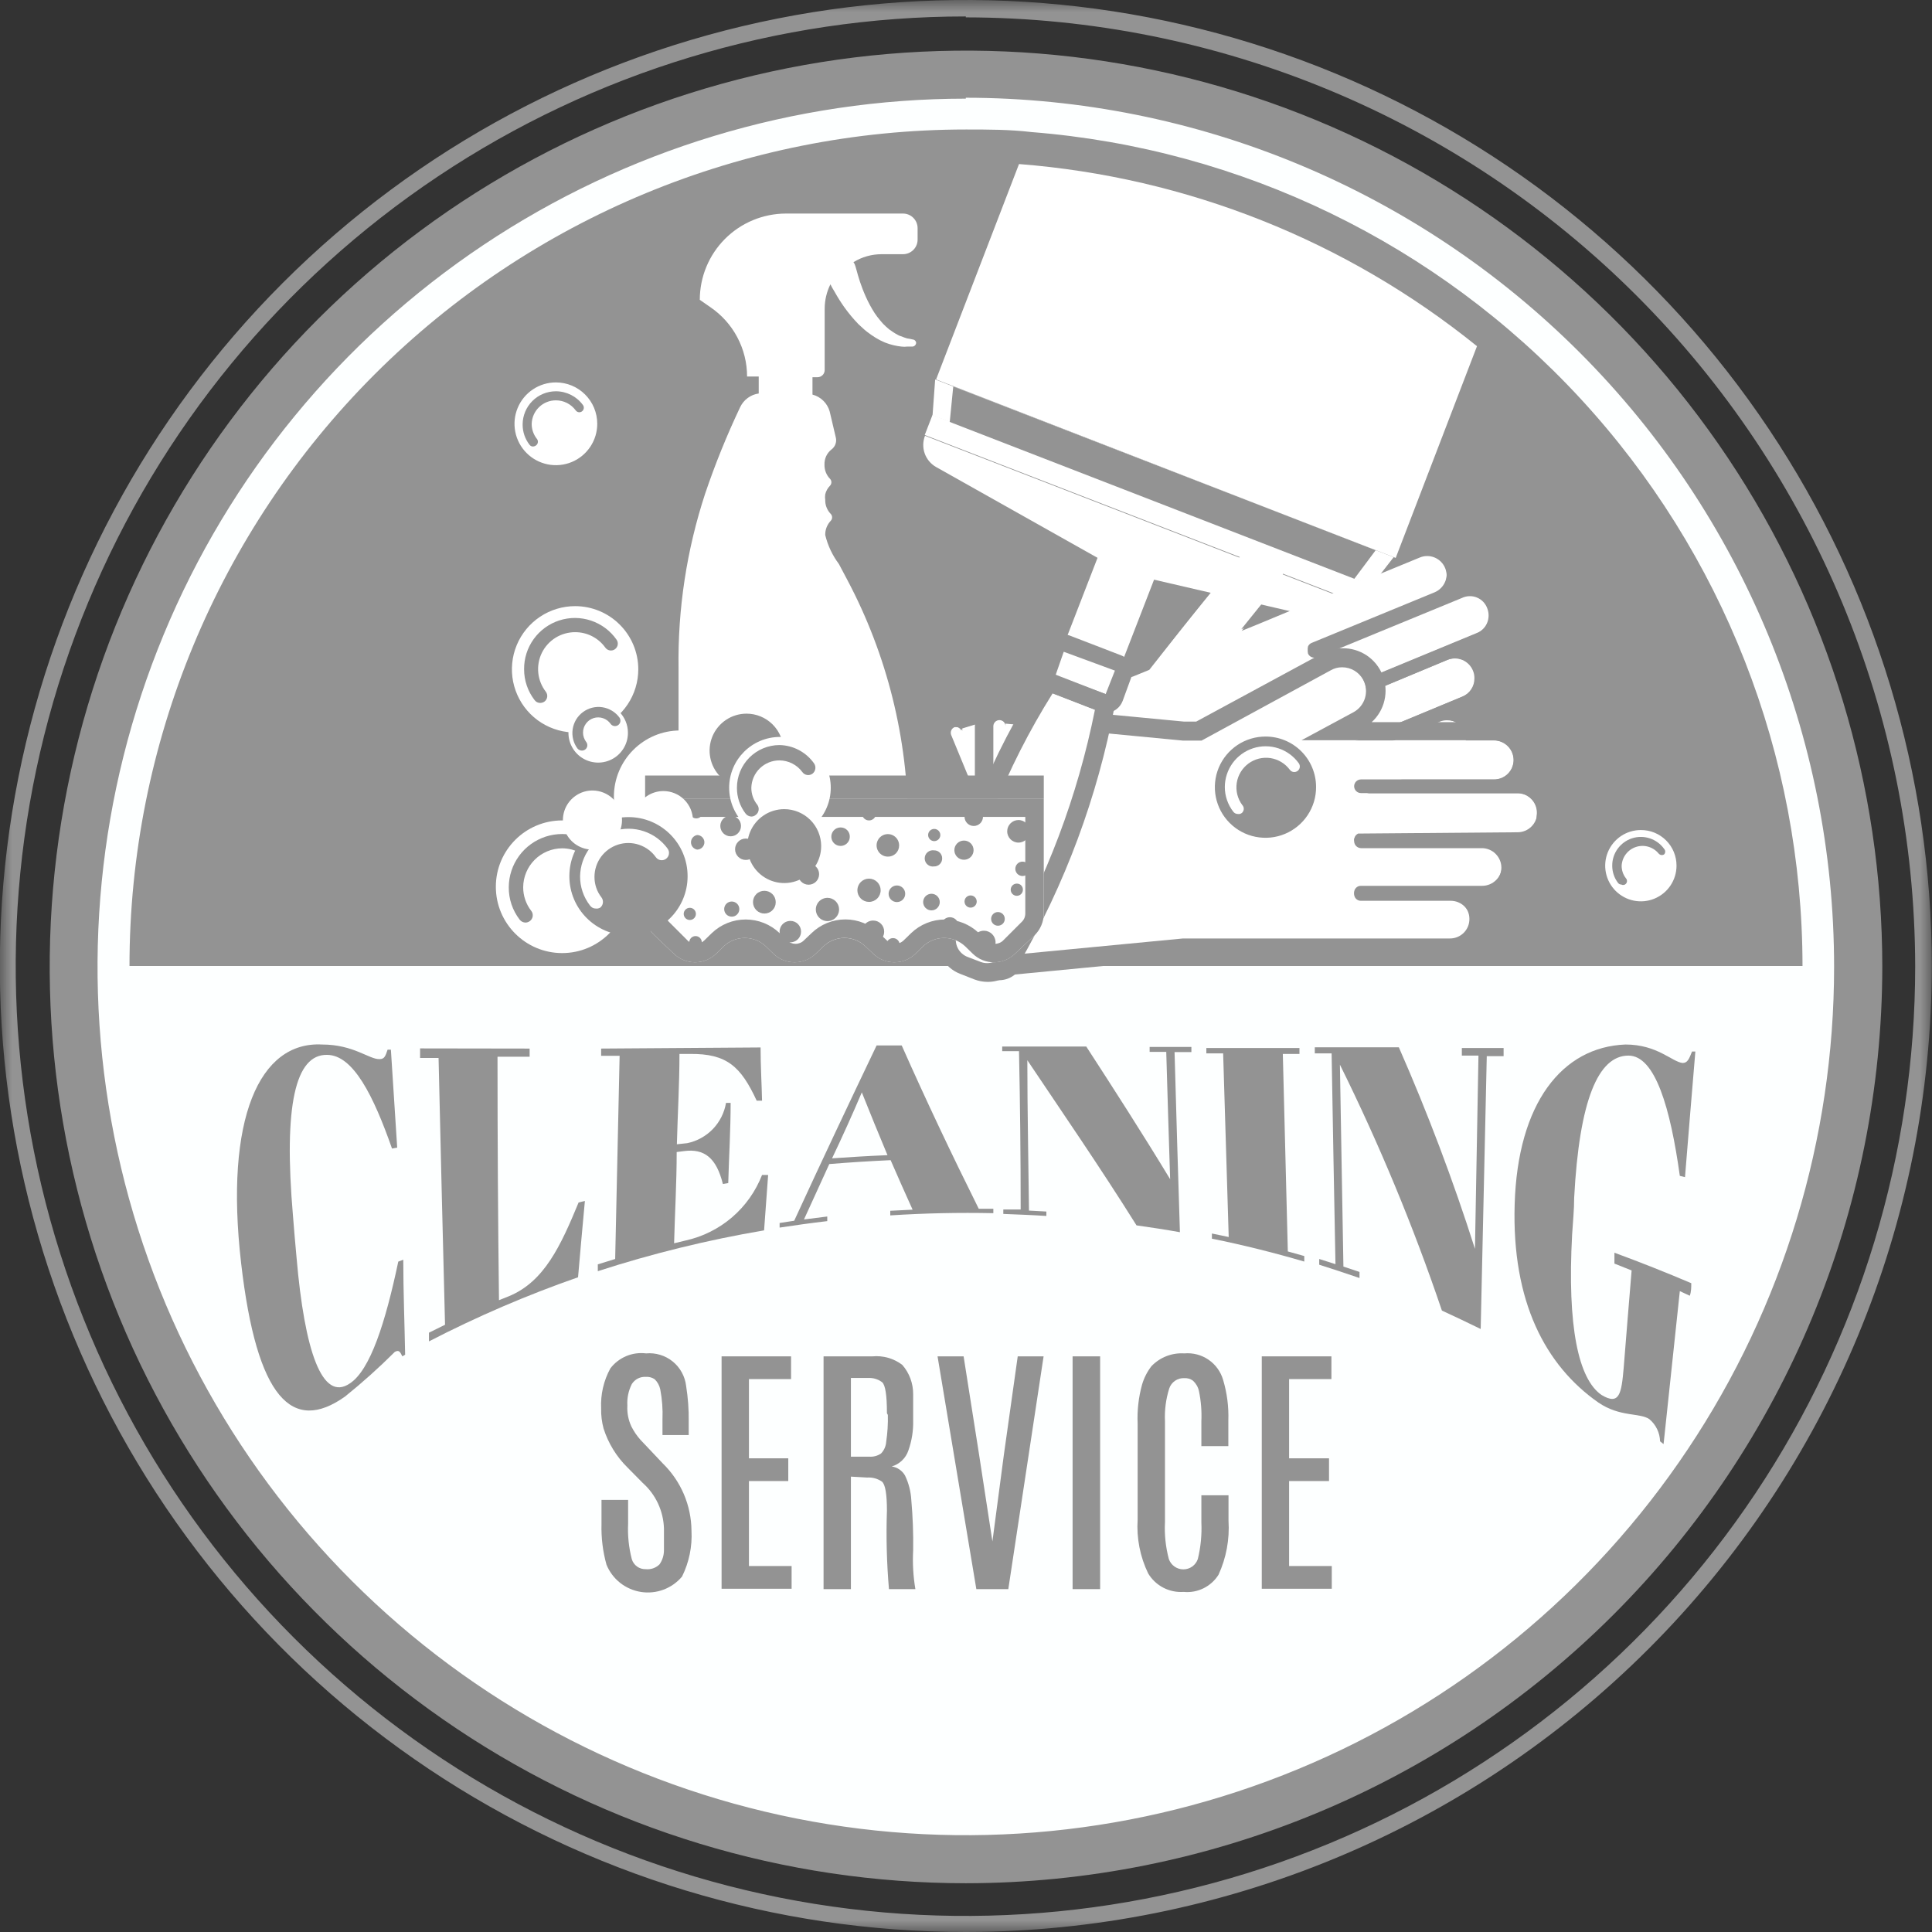 <svg xmlns="http://www.w3.org/2000/svg" width="80" height="80" viewBox="0 0 80 80" fill="none"><rect x="0" y="0" width="80" height="80" fill="#333333" stroke="none"/><mask id="mask0_48_656" style="mask-type:luminance" maskUnits="userSpaceOnUse" x="0" y="0" width="80" height="80"><path d="M80 0H0V80H80V0Z" fill="white"></path></mask><g mask="url(#mask0_48_656)"><path d="M39.992 3.244C32.721 3.244 25.612 5.4 19.566 9.44C13.52 13.48 8.808 19.222 6.026 25.941C3.243 32.659 2.516 40.051 3.935 47.183C5.354 54.315 8.856 60.865 13.999 66.007C19.141 71.148 25.692 74.649 32.825 76.067C39.957 77.484 47.349 76.755 54.067 73.971C60.784 71.188 66.525 66.474 70.564 60.427C74.603 54.38 76.758 47.272 76.756 40C76.746 30.254 72.87 20.909 65.977 14.018C59.084 7.127 49.739 3.252 39.992 3.244Z" fill="#FDFFFF"></path><path d="M12.132 50.35C12.178 50.924 12.224 51.49 12.278 52.056C12.614 55.98 13.348 58.053 14.481 57.288C15.33 56.738 15.957 54.772 16.492 52.24L16.699 52.163C16.699 53.479 16.753 54.795 16.776 56.095L16.661 56.164C16.569 55.98 16.523 55.881 16.347 55.98C15.692 56.634 15.003 57.252 14.282 57.832C12.117 59.361 10.633 57.946 9.983 52.293C9.294 46.304 10.748 43.114 13.333 43.251C14.649 43.251 15.284 43.871 15.72 43.856C15.927 43.856 15.965 43.71 16.049 43.465H16.186C16.271 44.835 16.363 46.189 16.447 47.52L16.232 47.558C15.467 45.378 14.626 43.68 13.54 43.68C12.239 43.657 11.734 45.745 12.132 50.35Z" fill="#939393"></path><path d="M21.931 43.419V43.756H20.601C20.601 47.198 20.621 50.559 20.662 53.838L21.082 53.67C22.536 53.066 23.217 51.589 23.959 49.791L24.219 49.73C24.119 50.786 24.027 51.842 23.936 52.889C21.818 53.627 19.755 54.514 17.762 55.544C17.762 55.429 17.762 55.307 17.762 55.184L18.428 54.855C18.336 51.286 18.247 47.604 18.16 43.809H17.395V43.412L21.931 43.419Z" fill="#939393"></path><path d="M31.494 43.373C31.494 44.139 31.539 44.85 31.555 45.577H31.333C30.675 44.161 30.101 43.626 28.571 43.641H28.135C28.135 44.903 28.059 46.15 28.028 47.382L28.457 47.336C28.861 47.252 29.231 47.048 29.518 46.751C29.804 46.453 29.994 46.076 30.063 45.668H30.254C30.254 46.785 30.185 47.895 30.155 48.988L29.933 49.027C29.665 47.948 29.168 47.55 28.319 47.665L28.02 47.703C28.02 48.973 27.944 50.235 27.913 51.482L28.388 51.367C29.098 51.21 29.759 50.88 30.312 50.407C30.864 49.933 31.291 49.33 31.555 48.652H31.807C31.754 49.417 31.692 50.182 31.639 50.947C29.306 51.343 27.005 51.907 24.754 52.637V52.354L25.473 52.132C25.534 49.379 25.596 46.556 25.657 43.718H24.892V43.419L31.494 43.373Z" fill="#939393"></path><path d="M36.879 48.04C36.03 48.078 35.181 48.132 34.339 48.201C33.987 48.965 33.643 49.73 33.291 50.495L34.255 50.373V50.564C33.59 50.641 32.939 50.733 32.282 50.832V50.641L32.886 50.549C34.049 48.017 35.181 45.63 36.298 43.29H37.338C38.355 45.584 39.419 47.826 40.528 50.052H41.132V50.235C39.709 50.205 38.286 50.235 36.864 50.327V50.136L37.789 50.09C37.491 49.432 37.185 48.744 36.879 48.04ZM34.454 47.964C35.219 47.91 35.984 47.864 36.749 47.833C36.389 46.977 36.038 46.112 35.686 45.233C35.293 46.156 34.882 47.066 34.454 47.964Z" fill="#939393"></path><path d="M48.858 51.023C48.262 50.916 47.665 50.825 47.061 50.74C45.531 48.3 44.001 46.082 42.54 43.902C42.54 46.005 42.586 48.086 42.608 50.128L43.328 50.167V50.35C42.739 50.312 42.142 50.289 41.545 50.266V50.083H42.264C42.264 47.935 42.241 45.75 42.195 43.527H41.499V43.335H44.98C46.112 45.08 47.275 46.885 48.453 48.828C48.397 47.094 48.343 45.337 48.292 43.557H47.604V43.351H49.333V43.565H48.636C48.705 46.112 48.782 48.591 48.858 51.023Z" fill="#939393"></path><path d="M53.808 43.397V43.641H53.119C53.188 46.418 53.257 49.149 53.326 51.819L54.007 52.01C54.007 52.087 54.007 52.163 54.007 52.239C52.752 51.872 51.474 51.551 50.182 51.291V51.077L50.878 51.222C50.801 48.736 50.725 46.196 50.648 43.618H49.952V43.397H53.808Z" fill="#939393"></path><path d="M61.312 55.031C60.784 54.771 60.249 54.519 59.706 54.267C58.526 50.783 57.115 47.381 55.483 44.085C55.529 46.931 55.582 49.715 55.628 52.446L56.294 52.668V52.92C55.735 52.729 55.185 52.545 54.626 52.369V52.132L55.299 52.346C55.243 49.49 55.19 46.581 55.139 43.618H54.443V43.366H57.923C59.12 46.09 60.172 48.876 61.075 51.712C61.121 49.095 61.169 46.428 61.22 43.71H60.532V43.396H62.261V43.733H61.564C61.478 47.624 61.394 51.39 61.312 55.031Z" fill="#939393"></path><path d="M67.233 56.645C67.34 55.315 67.447 53.968 67.562 52.606L66.85 52.323C66.85 52.17 66.85 52.025 66.85 51.872C67.929 52.27 68.992 52.691 70.032 53.134C70.032 53.31 70.032 53.479 69.971 53.654L69.558 53.463C69.329 55.61 69.104 57.722 68.885 59.797L68.74 59.682C68.735 59.507 68.693 59.334 68.617 59.176C68.54 59.017 68.431 58.877 68.296 58.764C67.898 58.489 67.08 58.688 66.185 58.076C63.997 56.546 62.597 53.907 62.719 49.868C62.842 45.676 64.685 43.35 67.309 43.251C68.625 43.251 69.237 43.97 69.673 44.016C69.872 44.016 69.941 43.855 70.063 43.542H70.201C70.055 45.293 69.91 47.022 69.772 48.743L69.558 48.69C69.168 45.89 68.541 43.71 67.431 43.71C66.177 43.71 65.397 45.561 65.183 49.593C65.183 50.105 65.129 50.61 65.098 51.123C64.892 54.947 65.359 57.105 66.315 57.762C67.064 58.214 67.141 57.694 67.233 56.645Z" fill="#939393"></path><path d="M39.992 77.981C32.488 77.979 25.153 75.753 18.915 71.583C12.676 67.412 7.814 61.486 4.944 54.553C2.073 47.62 1.323 39.991 2.788 32.632C4.252 25.272 7.867 18.512 13.173 13.207C18.48 7.901 25.241 4.288 32.6 2.825C39.96 1.361 47.589 2.113 54.522 4.985C61.454 7.857 67.379 12.72 71.548 18.96C75.717 25.199 77.942 32.535 77.942 40.038C77.93 50.099 73.927 59.744 66.813 66.857C59.698 73.97 50.053 77.971 39.992 77.981ZM39.992 4.085C32.881 4.085 25.93 6.194 20.018 10.144C14.105 14.095 9.497 19.71 6.776 26.28C4.054 32.849 3.342 40.078 4.73 47.053C6.117 54.027 9.541 60.433 14.569 65.461C19.598 70.49 26.004 73.914 32.978 75.301C39.952 76.688 47.181 75.976 53.751 73.255C60.321 70.534 65.936 65.926 69.886 60.013C73.837 54.101 75.946 47.149 75.946 40.038C75.946 30.5 72.159 21.351 65.417 14.602C58.676 7.853 49.531 4.057 39.992 4.047V4.085Z" fill="#939393"></path><path d="M39.992 80C32.081 80 24.348 77.654 17.77 73.259C11.192 68.864 6.065 62.616 3.037 55.307C0.01 47.998 -0.782 39.956 0.761 32.196C2.304 24.437 6.114 17.31 11.708 11.716C17.302 6.122 24.43 2.312 32.189 0.769C39.948 -0.775 47.991 0.017 55.3 3.045C62.609 6.072 68.856 11.199 73.251 17.777C77.647 24.355 79.992 32.089 79.992 40C79.982 50.606 75.765 60.774 68.266 68.273C60.766 75.772 50.598 79.99 39.992 80ZM39.992 0.681C32.213 0.678 24.608 2.982 18.139 7.302C11.669 11.621 6.626 17.763 3.648 24.949C0.669 32.135 -0.112 40.044 1.405 47.673C2.921 55.303 6.666 62.312 12.166 67.813C17.666 73.314 24.674 77.061 32.304 78.579C39.934 80.097 47.842 79.317 55.029 76.34C62.215 73.363 68.358 68.321 72.679 61.852C77 55.384 79.305 47.779 79.304 40C79.282 29.584 75.132 19.601 67.763 12.238C60.395 4.875 50.409 0.733 39.992 0.719V0.681Z" fill="#939393"></path><path d="M24.991 59.147C24.919 58.878 24.885 58.599 24.892 58.321C24.864 57.743 24.996 57.168 25.274 56.661C25.445 56.438 25.671 56.263 25.93 56.154C26.189 56.045 26.472 56.006 26.751 56.041C27.148 56.005 27.545 56.125 27.855 56.376C28.165 56.628 28.364 56.991 28.411 57.388C28.488 57.871 28.524 58.359 28.518 58.849V59.422H27.432V58.772C27.449 58.357 27.418 57.941 27.34 57.533C27.307 57.373 27.227 57.226 27.11 57.112C27.005 57.04 26.878 57.005 26.751 57.013C26.635 57.005 26.519 57.028 26.415 57.08C26.311 57.133 26.224 57.213 26.162 57.311C26.022 57.588 25.958 57.897 25.978 58.206C25.961 58.504 26.019 58.801 26.146 59.071C26.247 59.27 26.373 59.455 26.521 59.621L26.789 59.904L27.447 60.6C27.818 60.962 28.113 61.394 28.317 61.87C28.52 62.347 28.628 62.859 28.633 63.377C28.669 64.035 28.534 64.691 28.242 65.282C28.037 65.525 27.773 65.712 27.475 65.824C27.177 65.935 26.855 65.968 26.54 65.919C26.226 65.869 25.929 65.74 25.679 65.543C25.429 65.345 25.235 65.087 25.114 64.792C24.96 64.243 24.891 63.672 24.907 63.102V62.107H26.009V63.087C25.985 63.584 26.037 64.081 26.162 64.563C26.199 64.685 26.275 64.792 26.379 64.867C26.482 64.941 26.608 64.98 26.735 64.976C26.84 64.987 26.945 64.975 27.045 64.941C27.144 64.906 27.234 64.85 27.309 64.777C27.43 64.605 27.494 64.399 27.493 64.188C27.493 63.92 27.493 63.622 27.493 63.285C27.481 62.929 27.397 62.578 27.246 62.254C27.095 61.931 26.879 61.641 26.613 61.404L25.986 60.769C25.527 60.318 25.185 59.761 24.991 59.147Z" fill="#939393"></path><path d="M29.879 56.164H32.756V57.105H31.012V60.386H32.641V61.327H31.012V64.846H32.779V65.787H29.879V56.164Z" fill="#939393"></path><path d="M34.102 56.164H36.122C36.564 56.122 37.006 56.247 37.361 56.516C37.655 56.852 37.815 57.285 37.812 57.732C37.812 57.961 37.812 58.329 37.812 58.818C37.823 59.242 37.755 59.665 37.613 60.065C37.56 60.222 37.469 60.364 37.349 60.478C37.229 60.593 37.084 60.676 36.925 60.723C37.039 60.74 37.148 60.782 37.243 60.847C37.338 60.912 37.418 60.998 37.475 61.098C37.629 61.419 37.717 61.767 37.736 62.123C37.797 62.812 37.823 63.504 37.812 64.196C37.783 64.733 37.814 65.272 37.904 65.802H36.81C36.717 64.721 36.689 63.636 36.726 62.551C36.726 61.863 36.657 61.465 36.519 61.35C36.34 61.226 36.124 61.167 35.907 61.182L35.234 61.144V65.802H34.102V56.164ZM36.726 58.52C36.726 57.755 36.657 57.349 36.527 57.235C36.36 57.109 36.154 57.047 35.946 57.059H35.234V60.318H35.999C36.17 60.329 36.339 60.283 36.481 60.187C36.607 60.057 36.683 59.886 36.695 59.706C36.75 59.336 36.773 58.962 36.764 58.589L36.726 58.52Z" fill="#939393"></path><path d="M42.142 56.164H43.213L41.752 65.802H40.428L38.822 56.164H39.901L40.543 60.241L41.094 63.828L41.568 60.241L42.142 56.164Z" fill="#939393"></path><path d="M44.414 56.164H45.554V65.802H44.414V56.164Z" fill="#939393"></path><path d="M47.107 58.948C47.083 58.404 47.145 57.859 47.29 57.334C47.371 57.057 47.503 56.797 47.68 56.569C47.855 56.387 48.067 56.245 48.303 56.154C48.538 56.063 48.79 56.025 49.042 56.041C49.396 56.01 49.75 56.102 50.043 56.303C50.336 56.504 50.55 56.801 50.648 57.143C50.81 57.686 50.882 58.252 50.863 58.818V59.881H49.746V58.856C49.765 58.436 49.732 58.014 49.646 57.602C49.611 57.437 49.525 57.288 49.401 57.173C49.298 57.096 49.171 57.058 49.042 57.066C48.905 57.059 48.769 57.097 48.656 57.175C48.543 57.252 48.458 57.364 48.415 57.495C48.277 57.932 48.218 58.391 48.239 58.849V63.025C48.212 63.541 48.267 64.057 48.399 64.555C48.442 64.68 48.523 64.789 48.631 64.866C48.739 64.943 48.868 64.984 49 64.984C49.132 64.984 49.261 64.943 49.369 64.866C49.476 64.789 49.557 64.68 49.6 64.555C49.721 64.055 49.77 63.54 49.746 63.025V61.916H50.87V62.972C50.919 63.739 50.777 64.507 50.457 65.206C50.306 65.447 50.091 65.641 49.836 65.767C49.58 65.893 49.295 65.945 49.011 65.917C48.72 65.937 48.428 65.877 48.169 65.742C47.91 65.607 47.693 65.403 47.543 65.152C47.208 64.46 47.058 63.693 47.107 62.926V58.948Z" fill="#939393"></path><path d="M52.247 56.164H55.131V57.105H53.379V60.386H55.032V61.327H53.379V64.846H55.146V65.787H52.247V56.164Z" fill="#939393"></path><path d="M74.638 40H5.362C5.362 30.813 9.012 22.003 15.507 15.507C22.003 9.012 30.813 5.362 40 5.362C40.91 5.362 41.821 5.362 42.715 5.469C51.404 6.156 59.514 10.092 65.43 16.491C71.346 22.891 74.634 31.285 74.638 40Z" fill="#939393"></path><path d="M61.587 25.198C61.552 25.096 61.495 25.003 61.421 24.924C61.347 24.846 61.257 24.784 61.157 24.743C61.058 24.702 60.95 24.682 60.843 24.686C60.735 24.689 60.629 24.715 60.532 24.762L54.527 27.233C54.492 27.241 54.455 27.241 54.42 27.233C54.364 27.232 54.309 27.215 54.263 27.184C54.217 27.153 54.181 27.108 54.16 27.057C54.152 27.021 54.152 26.985 54.16 26.95C54.152 26.914 54.152 26.878 54.16 26.842C54.173 26.808 54.194 26.777 54.22 26.75C54.247 26.724 54.278 26.703 54.313 26.689L59.407 24.593C59.605 24.509 59.762 24.35 59.843 24.151C59.925 23.952 59.925 23.729 59.843 23.53C59.804 23.431 59.745 23.341 59.67 23.265C59.596 23.189 59.507 23.128 59.408 23.087C59.31 23.046 59.205 23.024 59.098 23.024C58.992 23.024 58.886 23.045 58.788 23.087L53.433 25.29L52.071 25.856L51.413 26.123L52.943 24.226C53.108 24.023 53.187 23.762 53.161 23.502C53.135 23.241 53.007 23.001 52.806 22.834C52.602 22.669 52.342 22.591 52.081 22.617C51.821 22.642 51.581 22.77 51.413 22.972L47.543 27.73L46.87 28.005L39.801 30.155V30.254C39.789 30.224 39.772 30.196 39.749 30.173C39.727 30.149 39.699 30.131 39.669 30.118C39.64 30.105 39.607 30.098 39.575 30.098C39.542 30.098 39.51 30.104 39.48 30.116C39.418 30.142 39.369 30.191 39.343 30.253C39.317 30.314 39.317 30.384 39.342 30.445L42.968 39.242C42.995 39.303 43.044 39.35 43.106 39.375C43.168 39.399 43.236 39.398 43.297 39.373C43.327 39.361 43.355 39.343 43.379 39.32C43.402 39.298 43.421 39.271 43.433 39.241C43.446 39.211 43.453 39.179 43.453 39.146C43.453 39.114 43.447 39.081 43.435 39.051L49.968 35.601L55.169 33.452L56.531 32.893L60.203 31.363C60.302 31.325 60.392 31.266 60.467 31.191C60.542 31.116 60.6 31.026 60.639 30.927C60.679 30.83 60.7 30.726 60.7 30.621C60.705 30.513 60.684 30.406 60.639 30.308C60.598 30.209 60.538 30.12 60.462 30.044C60.386 29.969 60.297 29.909 60.198 29.869C60.099 29.828 59.993 29.808 59.886 29.808C59.78 29.809 59.674 29.83 59.575 29.872L56.172 31.272C56.137 31.287 56.101 31.294 56.063 31.295C56.026 31.295 55.989 31.288 55.955 31.273C55.921 31.259 55.89 31.238 55.864 31.212C55.838 31.185 55.818 31.153 55.804 31.119C55.789 31.085 55.781 31.048 55.781 31.012C55.781 30.975 55.789 30.938 55.804 30.904C55.817 30.869 55.837 30.837 55.864 30.811C55.89 30.784 55.922 30.764 55.957 30.751L60.547 28.847C60.699 28.785 60.828 28.679 60.918 28.542C61.008 28.406 61.055 28.245 61.052 28.082C61.054 27.974 61.033 27.867 60.991 27.768C60.909 27.569 60.752 27.411 60.555 27.328C60.357 27.245 60.134 27.244 59.935 27.324L55.345 29.237C55.276 29.263 55.2 29.261 55.131 29.233C55.063 29.204 55.008 29.151 54.978 29.084C54.963 29.05 54.955 29.014 54.955 28.977C54.955 28.94 54.963 28.903 54.978 28.87C54.991 28.834 55.011 28.802 55.037 28.776C55.064 28.749 55.096 28.729 55.131 28.717L61.128 26.238C61.326 26.16 61.485 26.006 61.571 25.812C61.657 25.617 61.663 25.397 61.587 25.198Z" fill="white"></path><path d="M62.291 24.869C62.174 24.578 61.972 24.328 61.712 24.152C61.451 23.976 61.144 23.882 60.83 23.882H60.662C60.677 23.647 60.638 23.411 60.547 23.194C60.429 22.903 60.227 22.654 59.967 22.478C59.706 22.302 59.4 22.208 59.086 22.207C58.878 22.206 58.673 22.248 58.482 22.329L53.785 24.265C53.901 23.995 53.949 23.701 53.924 23.409C53.899 23.116 53.801 22.835 53.641 22.589C53.48 22.344 53.261 22.142 53.003 22.002C52.745 21.861 52.456 21.787 52.163 21.786C51.904 21.785 51.647 21.842 51.413 21.953C51.178 22.064 50.972 22.227 50.809 22.429L47.061 27.018L46.594 27.21L39.801 29.275C39.733 29.268 39.663 29.268 39.595 29.275C39.428 29.275 39.264 29.317 39.117 29.395C38.97 29.474 38.845 29.587 38.752 29.725C38.659 29.863 38.602 30.022 38.584 30.188C38.567 30.353 38.591 30.521 38.654 30.675L42.28 39.472C42.354 39.659 42.483 39.818 42.649 39.93C42.816 40.042 43.012 40.101 43.213 40.099C43.347 40.102 43.48 40.075 43.603 40.023C43.827 39.932 44.012 39.764 44.123 39.549L50.327 36.267L55.491 34.14L56.852 33.574L60.524 32.044C60.814 31.931 61.062 31.732 61.236 31.473C61.409 31.215 61.5 30.91 61.496 30.599C61.5 30.389 61.461 30.18 61.381 29.987C61.297 29.786 61.175 29.604 61.021 29.451C61.277 29.319 61.492 29.119 61.643 28.874C61.794 28.629 61.875 28.347 61.878 28.059C61.88 27.849 61.838 27.64 61.756 27.447C61.675 27.247 61.555 27.065 61.404 26.911C61.596 26.833 61.77 26.718 61.918 26.572C62.065 26.426 62.182 26.253 62.261 26.061C62.341 25.87 62.382 25.665 62.382 25.457C62.382 25.25 62.34 25.045 62.261 24.854L62.291 24.869ZM61.144 26.215L55.146 28.694C55.111 28.706 55.079 28.727 55.053 28.753C55.026 28.779 55.006 28.811 54.993 28.847C54.978 28.88 54.97 28.917 54.97 28.954C54.97 28.991 54.978 29.027 54.993 29.061C55.016 29.111 55.052 29.154 55.098 29.184C55.145 29.214 55.198 29.23 55.254 29.229H55.361L59.95 27.317C60.048 27.278 60.151 27.258 60.256 27.256C60.42 27.253 60.581 27.299 60.717 27.39C60.853 27.48 60.96 27.609 61.021 27.761C61.064 27.86 61.084 27.966 61.083 28.074C61.085 28.238 61.039 28.398 60.949 28.535C60.858 28.671 60.729 28.777 60.578 28.839L55.988 30.744C55.953 30.756 55.921 30.777 55.894 30.803C55.868 30.83 55.847 30.862 55.835 30.897C55.82 30.93 55.812 30.967 55.812 31.004C55.812 31.041 55.82 31.077 55.835 31.111C55.857 31.162 55.893 31.206 55.939 31.237C55.985 31.268 56.039 31.286 56.095 31.287C56.13 31.294 56.167 31.294 56.202 31.287L59.606 29.887C59.705 29.845 59.812 29.824 59.92 29.826C60.082 29.823 60.242 29.868 60.379 29.957C60.515 30.045 60.622 30.173 60.685 30.323C60.73 30.421 60.751 30.529 60.746 30.637C60.745 30.742 60.725 30.846 60.685 30.943C60.646 31.042 60.588 31.132 60.513 31.207C60.438 31.282 60.348 31.34 60.249 31.379L56.577 32.909L55.215 33.467L50.014 35.617L43.481 39.067C43.493 39.097 43.499 39.129 43.499 39.162C43.499 39.194 43.492 39.226 43.479 39.256C43.467 39.286 43.448 39.313 43.424 39.336C43.401 39.358 43.373 39.376 43.343 39.388C43.31 39.395 43.276 39.395 43.243 39.388C43.195 39.388 43.147 39.373 43.106 39.346C43.065 39.318 43.033 39.28 43.014 39.235L39.388 30.438C39.363 30.376 39.363 30.307 39.389 30.245C39.415 30.183 39.464 30.134 39.526 30.109C39.556 30.102 39.587 30.102 39.618 30.109C39.667 30.107 39.716 30.121 39.757 30.149C39.798 30.176 39.83 30.216 39.847 30.262V30.163L46.915 28.013L47.589 27.738L51.398 22.903C51.491 22.791 51.608 22.7 51.74 22.638C51.873 22.576 52.017 22.544 52.163 22.544C52.392 22.541 52.614 22.62 52.79 22.765C52.992 22.933 53.12 23.172 53.145 23.433C53.171 23.694 53.093 23.954 52.928 24.158L51.398 26.055L52.056 25.787L53.418 25.221L58.772 23.018C58.87 22.979 58.973 22.958 59.078 22.957C59.243 22.947 59.407 22.991 59.545 23.082C59.683 23.173 59.787 23.306 59.843 23.461C59.925 23.66 59.925 23.884 59.843 24.082C59.762 24.281 59.605 24.44 59.407 24.525L54.313 26.621C54.278 26.635 54.247 26.655 54.22 26.682C54.194 26.708 54.173 26.739 54.16 26.774C54.152 26.809 54.152 26.846 54.16 26.881C54.152 26.916 54.152 26.953 54.16 26.988C54.181 27.04 54.217 27.084 54.263 27.115C54.309 27.147 54.364 27.163 54.42 27.164C54.455 27.172 54.492 27.172 54.527 27.164L60.532 24.693C60.628 24.652 60.733 24.631 60.838 24.632C61.001 24.627 61.161 24.672 61.298 24.761C61.434 24.85 61.541 24.978 61.603 25.129C61.647 25.23 61.67 25.339 61.671 25.45C61.672 25.56 61.65 25.669 61.607 25.771C61.564 25.873 61.501 25.965 61.421 26.041C61.342 26.117 61.247 26.177 61.144 26.215Z" fill="#939393"></path><path d="M62.865 32.848H56.355C56.28 32.848 56.208 32.818 56.155 32.765C56.102 32.712 56.072 32.64 56.072 32.565C56.072 32.489 56.102 32.417 56.155 32.364C56.208 32.311 56.28 32.282 56.355 32.282H61.863C62.078 32.282 62.284 32.196 62.436 32.044C62.588 31.892 62.674 31.686 62.674 31.471C62.672 31.256 62.586 31.051 62.434 30.899C62.282 30.748 62.077 30.662 61.863 30.66H53.907L56.064 29.497C56.293 29.371 56.463 29.16 56.538 28.909C56.612 28.659 56.585 28.389 56.462 28.158C56.4 28.044 56.317 27.944 56.216 27.862C56.115 27.78 55.999 27.719 55.875 27.682C55.751 27.645 55.62 27.633 55.491 27.646C55.362 27.66 55.237 27.699 55.123 27.761L49.769 30.675H49.004L41.652 29.971V30.078C41.652 30.012 41.626 29.947 41.578 29.9C41.531 29.853 41.467 29.826 41.4 29.826C41.333 29.826 41.269 29.853 41.221 29.9C41.174 29.947 41.148 30.012 41.148 30.078V39.579C41.148 39.646 41.174 39.711 41.221 39.758C41.269 39.805 41.333 39.832 41.4 39.832C41.467 39.832 41.531 39.805 41.578 39.758C41.626 39.711 41.652 39.646 41.652 39.579V39.625L49.004 38.922H60.073C60.179 38.922 60.285 38.902 60.384 38.862C60.483 38.821 60.573 38.762 60.648 38.686C60.724 38.611 60.783 38.521 60.824 38.422C60.864 38.323 60.885 38.217 60.883 38.111C60.883 37.895 60.798 37.689 60.646 37.537C60.494 37.385 60.288 37.3 60.073 37.3H56.355C56.318 37.301 56.282 37.294 56.247 37.281C56.213 37.268 56.182 37.248 56.155 37.222C56.129 37.196 56.108 37.166 56.094 37.132C56.079 37.098 56.072 37.061 56.072 37.024C56.071 36.987 56.078 36.95 56.091 36.915C56.105 36.88 56.126 36.848 56.153 36.822C56.179 36.795 56.211 36.775 56.245 36.761C56.28 36.747 56.318 36.74 56.355 36.741H61.358C61.572 36.739 61.777 36.653 61.929 36.502C62.081 36.35 62.167 36.145 62.169 35.93C62.169 35.715 62.083 35.509 61.931 35.357C61.779 35.205 61.573 35.12 61.358 35.12H56.355C56.281 35.118 56.21 35.087 56.157 35.035C56.104 34.982 56.074 34.911 56.072 34.837C56.064 34.801 56.064 34.765 56.072 34.729C56.099 34.662 56.151 34.607 56.217 34.577H56.332H62.819C63.034 34.577 63.24 34.491 63.392 34.339C63.544 34.187 63.63 33.981 63.63 33.766C63.646 33.654 63.639 33.54 63.608 33.432C63.577 33.324 63.524 33.223 63.452 33.136C63.38 33.05 63.29 32.979 63.189 32.929C63.088 32.88 62.977 32.852 62.865 32.848Z" fill="white"></path><path d="M64.441 33.704C64.443 33.361 64.334 33.026 64.13 32.75C63.926 32.474 63.638 32.272 63.309 32.174C63.407 31.961 63.459 31.729 63.462 31.494C63.462 31.286 63.422 31.079 63.344 30.887C63.265 30.695 63.149 30.519 63.003 30.372C62.857 30.224 62.683 30.106 62.491 30.026C62.299 29.945 62.094 29.903 61.886 29.902H56.799C57.063 29.662 57.248 29.346 57.328 28.997C57.409 28.649 57.381 28.284 57.249 27.952C57.117 27.619 56.886 27.335 56.589 27.137C56.291 26.939 55.94 26.836 55.582 26.843C55.291 26.845 55.005 26.918 54.748 27.057L49.532 29.88H49.027L41.958 29.206C41.817 29.11 41.654 29.051 41.484 29.035C41.315 29.019 41.143 29.047 40.987 29.114H40.872V29.183C40.719 29.274 40.592 29.402 40.503 29.556C40.415 29.711 40.368 29.885 40.367 30.063V39.579C40.368 39.757 40.415 39.932 40.503 40.086C40.592 40.24 40.719 40.369 40.872 40.459C41.023 40.545 41.195 40.59 41.369 40.589C41.609 40.589 41.842 40.505 42.027 40.352L49.011 39.679H60.042C60.46 39.679 60.861 39.513 61.156 39.217C61.452 38.922 61.618 38.521 61.618 38.103C61.618 37.885 61.574 37.669 61.488 37.468C61.883 37.437 62.252 37.259 62.521 36.968C62.791 36.677 62.941 36.296 62.941 35.9C62.943 35.684 62.898 35.47 62.811 35.273H62.849C63.057 35.275 63.263 35.236 63.456 35.158C63.648 35.08 63.823 34.965 63.971 34.819C64.119 34.673 64.236 34.5 64.317 34.309C64.398 34.117 64.44 33.912 64.441 33.704ZM56.355 34.515H56.24C56.174 34.545 56.122 34.6 56.095 34.668C56.087 34.703 56.087 34.74 56.095 34.775C56.097 34.85 56.127 34.921 56.18 34.973C56.233 35.026 56.303 35.056 56.378 35.058H61.381C61.596 35.058 61.802 35.144 61.954 35.296C62.106 35.448 62.192 35.654 62.192 35.869C62.19 36.084 62.104 36.289 61.952 36.44C61.8 36.592 61.595 36.678 61.381 36.68H56.355C56.318 36.679 56.28 36.686 56.245 36.699C56.211 36.713 56.179 36.734 56.153 36.761C56.126 36.787 56.105 36.819 56.091 36.853C56.078 36.888 56.071 36.926 56.072 36.963C56.072 37 56.079 37.036 56.094 37.07C56.108 37.104 56.129 37.135 56.155 37.16C56.182 37.186 56.213 37.206 56.247 37.22C56.282 37.233 56.318 37.239 56.355 37.238H60.034C60.249 37.238 60.456 37.324 60.608 37.476C60.76 37.628 60.845 37.834 60.845 38.049C60.846 38.156 60.826 38.262 60.786 38.361C60.745 38.46 60.686 38.55 60.61 38.625C60.535 38.7 60.445 38.76 60.346 38.8C60.247 38.841 60.141 38.861 60.034 38.86H48.988L41.637 39.564V39.518C41.637 39.585 41.61 39.649 41.563 39.697C41.516 39.744 41.452 39.77 41.385 39.77C41.318 39.77 41.253 39.744 41.206 39.697C41.159 39.649 41.132 39.585 41.132 39.518V30.071C41.132 30.004 41.159 29.94 41.206 29.892C41.253 29.845 41.318 29.818 41.385 29.818C41.452 29.818 41.516 29.845 41.563 29.892C41.61 29.94 41.637 30.004 41.637 30.071V29.964L48.988 30.667H49.753L55.108 27.753C55.25 27.672 55.411 27.629 55.575 27.631C55.754 27.63 55.929 27.678 56.083 27.77C56.236 27.861 56.362 27.993 56.447 28.151C56.57 28.381 56.597 28.651 56.522 28.902C56.448 29.152 56.278 29.363 56.049 29.489L53.892 30.652H61.87C62.085 30.654 62.29 30.74 62.441 30.892C62.593 31.043 62.679 31.248 62.681 31.463C62.681 31.678 62.596 31.884 62.444 32.036C62.292 32.188 62.085 32.274 61.87 32.274H56.355C56.28 32.274 56.208 32.304 56.155 32.357C56.102 32.41 56.072 32.482 56.072 32.557C56.072 32.632 56.102 32.704 56.155 32.757C56.208 32.81 56.28 32.84 56.355 32.84H62.842C62.949 32.839 63.054 32.859 63.153 32.9C63.252 32.94 63.342 33 63.417 33.075C63.493 33.151 63.553 33.24 63.593 33.339C63.633 33.438 63.654 33.544 63.653 33.651C63.653 33.866 63.567 34.072 63.415 34.224C63.263 34.376 63.057 34.462 62.842 34.462L56.355 34.515Z" fill="#939393"></path><path d="M38.614 17.179L38.291 18.013L56.474 25.055L56.797 24.221L38.614 17.179Z" fill="white"></path><path d="M57.709 23.071L38.723 15.712L38.615 17.196L56.799 24.242L57.709 23.071Z" fill="white"></path><path d="M56.967 22.78L39.472 16.003L39.327 17.472L56.08 23.966L56.967 22.78Z" fill="#939393"></path><path d="M55.253 25.733L46.541 23.714L38.761 19.338C38.542 19.214 38.375 19.015 38.29 18.777C38.206 18.54 38.21 18.28 38.302 18.045L56.485 25.091C56.394 25.33 56.218 25.527 55.991 25.645C55.764 25.764 55.502 25.795 55.253 25.733Z" fill="white"></path><path d="M45.733 22.359L43.445 28.265L45.785 29.171L48.073 23.265L45.733 22.359Z" fill="white"></path><path d="M40.489 40.199L39.908 39.977C39.663 39.882 39.459 39.703 39.331 39.472C39.204 39.242 39.162 38.974 39.212 38.715C39.941 34.991 41.377 31.441 43.442 28.258L45.783 29.168C45.07 32.889 43.73 36.461 41.821 39.732C41.687 39.952 41.482 40.119 41.239 40.204C40.996 40.289 40.731 40.288 40.489 40.199Z" fill="white"></path><path d="M43.736 26.845L43.343 27.858C43.275 28.035 43.362 28.235 43.54 28.303L45.68 29.132C45.857 29.201 46.056 29.113 46.125 28.936L46.517 27.923C46.586 27.746 46.498 27.546 46.321 27.477L44.181 26.648C44.004 26.58 43.804 26.668 43.736 26.845Z" fill="white"></path><path d="M40.895 40.658C40.709 40.657 40.526 40.623 40.352 40.558L39.77 40.329C39.438 40.205 39.161 39.964 38.991 39.653C38.821 39.341 38.769 38.978 38.845 38.631C39.581 34.855 41.035 31.256 43.129 28.028L43.297 27.776L46.211 28.908L46.158 29.222C45.448 32.991 44.103 36.612 42.18 39.931C42.048 40.154 41.86 40.338 41.634 40.466C41.409 40.593 41.154 40.659 40.895 40.658ZM43.588 28.709C41.648 31.796 40.291 35.214 39.587 38.791C39.56 38.961 39.59 39.134 39.673 39.284C39.757 39.434 39.888 39.551 40.046 39.617L40.627 39.839C40.788 39.894 40.963 39.894 41.123 39.839C41.284 39.783 41.422 39.676 41.515 39.533C43.334 36.383 44.626 32.957 45.339 29.39L43.588 28.709Z" fill="#939393"></path><path d="M45.806 29.52C45.717 29.521 45.628 29.503 45.546 29.466L43.404 28.64C43.315 28.607 43.233 28.555 43.163 28.489C43.094 28.424 43.038 28.344 43 28.257C42.961 28.169 42.941 28.075 42.939 27.979C42.938 27.883 42.955 27.788 42.991 27.7L43.351 26.728C43.428 26.555 43.568 26.416 43.741 26.34C43.915 26.264 44.111 26.255 44.291 26.315L46.433 27.141C46.522 27.175 46.602 27.227 46.67 27.293C46.739 27.358 46.793 27.437 46.831 27.523C46.902 27.703 46.902 27.902 46.831 28.082L46.487 29.023C46.435 29.163 46.342 29.285 46.221 29.374C46.1 29.462 45.956 29.513 45.806 29.52ZM44.047 26.988L43.703 27.975L45.783 28.74L46.166 27.768L44.047 26.988Z" fill="#939393"></path><path d="M37.843 14.068L37.667 14.029C37.599 14.023 37.532 14.008 37.468 13.983L37.223 13.892C37.133 13.848 37.046 13.796 36.963 13.739C36.867 13.679 36.777 13.61 36.695 13.532C36.604 13.45 36.519 13.361 36.443 13.264C36.36 13.167 36.284 13.065 36.213 12.958C36.077 12.746 35.957 12.523 35.854 12.293C35.754 12.071 35.67 11.849 35.609 11.665C35.548 11.482 35.502 11.314 35.471 11.199L35.418 11.015C35.402 10.958 35.376 10.903 35.341 10.855C35.691 10.639 36.093 10.526 36.504 10.526H37.384C37.466 10.527 37.547 10.511 37.623 10.48C37.699 10.448 37.767 10.402 37.824 10.344C37.882 10.285 37.926 10.215 37.956 10.139C37.985 10.062 37.999 9.98 37.996 9.898V9.447C37.996 9.287 37.932 9.133 37.819 9.02C37.705 8.906 37.552 8.843 37.391 8.843H32.542C31.595 8.845 30.689 9.222 30.02 9.892C29.352 10.562 28.977 11.469 28.977 12.415L29.405 12.713C29.876 13.031 30.262 13.46 30.528 13.961C30.795 14.463 30.935 15.022 30.935 15.59H31.417V16.294C31.253 16.316 31.098 16.379 30.965 16.477C30.831 16.574 30.724 16.703 30.652 16.852C30.098 18.019 29.613 19.216 29.199 20.44C28.433 22.774 28.061 25.22 28.097 27.676V36.091C28.097 36.663 28.324 37.212 28.729 37.616C29.134 38.021 29.682 38.248 30.254 38.248H36.167C36.547 38.248 36.911 38.097 37.179 37.829C37.447 37.561 37.598 37.197 37.598 36.818V34.117C37.598 30.591 36.734 27.119 35.081 24.004L34.737 23.354C34.469 22.997 34.276 22.588 34.171 22.153C34.166 21.934 34.249 21.722 34.4 21.564C34.437 21.526 34.456 21.475 34.456 21.423C34.456 21.37 34.437 21.319 34.4 21.281C34.325 21.204 34.266 21.113 34.227 21.014C34.187 20.914 34.168 20.807 34.171 20.7C34.159 20.624 34.159 20.546 34.171 20.47C34.203 20.334 34.272 20.21 34.37 20.111C34.406 20.072 34.426 20.022 34.426 19.969C34.426 19.917 34.406 19.866 34.37 19.828C34.294 19.75 34.235 19.658 34.195 19.556C34.156 19.455 34.137 19.347 34.14 19.239C34.136 19.117 34.16 18.995 34.212 18.885C34.264 18.774 34.342 18.678 34.439 18.604C34.513 18.547 34.568 18.469 34.598 18.381C34.628 18.292 34.631 18.197 34.607 18.107L34.355 17.035C34.307 16.868 34.216 16.715 34.091 16.593C33.967 16.471 33.812 16.383 33.643 16.339V15.62H33.85C33.929 15.62 34.005 15.589 34.061 15.533C34.117 15.477 34.148 15.401 34.148 15.322V12.775C34.15 12.427 34.231 12.084 34.385 11.773C34.436 11.875 34.492 11.975 34.553 12.071C34.679 12.298 34.816 12.518 34.967 12.729C35.143 12.975 35.337 13.208 35.548 13.425C35.663 13.524 35.77 13.639 35.892 13.731C36.012 13.825 36.137 13.911 36.267 13.991C36.387 14.064 36.512 14.128 36.642 14.182C36.761 14.23 36.884 14.268 37.009 14.297C37.112 14.321 37.217 14.339 37.323 14.351C37.404 14.362 37.486 14.362 37.567 14.351H37.774C37.796 14.351 37.817 14.346 37.837 14.338C37.857 14.329 37.875 14.316 37.89 14.301C37.905 14.285 37.917 14.266 37.925 14.246C37.932 14.226 37.936 14.204 37.935 14.182C37.929 14.157 37.918 14.134 37.902 14.114C37.886 14.094 37.866 14.078 37.843 14.068Z" fill="white"></path><path d="M24.731 17.549C24.731 17.887 24.631 18.219 24.442 18.5C24.254 18.782 23.987 19.002 23.674 19.132C23.36 19.261 23.016 19.295 22.683 19.229C22.351 19.163 22.046 19 21.806 18.76C21.566 18.52 21.403 18.215 21.337 17.883C21.271 17.55 21.305 17.206 21.435 16.893C21.564 16.58 21.784 16.312 22.066 16.124C22.348 15.935 22.679 15.835 23.018 15.835C23.472 15.835 23.908 16.015 24.229 16.337C24.551 16.658 24.731 17.094 24.731 17.549Z" fill="white"></path><path d="M22.077 18.489C22.047 18.491 22.017 18.484 21.991 18.471C21.964 18.458 21.941 18.438 21.924 18.413C21.739 18.174 21.64 17.881 21.641 17.579C21.641 17.214 21.786 16.864 22.044 16.605C22.302 16.347 22.653 16.202 23.018 16.202C23.237 16.202 23.453 16.255 23.649 16.354C23.844 16.454 24.013 16.598 24.142 16.776C24.17 16.817 24.18 16.867 24.172 16.915C24.163 16.964 24.136 17.007 24.096 17.036C24.076 17.05 24.054 17.061 24.03 17.066C24.006 17.072 23.981 17.073 23.957 17.068C23.932 17.064 23.909 17.055 23.889 17.041C23.868 17.028 23.85 17.011 23.836 16.99C23.742 16.862 23.618 16.758 23.476 16.686C23.334 16.614 23.177 16.577 23.018 16.577C22.757 16.577 22.507 16.678 22.32 16.86C22.133 17.041 22.024 17.288 22.016 17.549C22.014 17.77 22.087 17.985 22.222 18.16C22.255 18.196 22.273 18.242 22.273 18.291C22.273 18.339 22.255 18.385 22.222 18.421C22.184 18.46 22.132 18.485 22.077 18.489Z" fill="#939393"></path><path d="M69.421 35.846C69.421 36.138 69.334 36.424 69.172 36.666C69.01 36.909 68.779 37.098 68.509 37.21C68.239 37.322 67.942 37.351 67.656 37.294C67.37 37.237 67.107 37.096 66.9 36.89C66.694 36.684 66.553 36.421 66.496 36.134C66.439 35.848 66.468 35.551 66.58 35.281C66.692 35.011 66.881 34.781 67.124 34.618C67.367 34.456 67.652 34.37 67.944 34.37C68.138 34.369 68.331 34.406 68.51 34.48C68.69 34.554 68.853 34.663 68.99 34.8C69.128 34.937 69.236 35.1 69.31 35.28C69.384 35.459 69.422 35.652 69.421 35.846Z" fill="white"></path><path d="M67.133 36.626C67.109 36.626 67.084 36.62 67.062 36.61C67.039 36.599 67.019 36.584 67.003 36.565C66.844 36.359 66.758 36.106 66.759 35.846C66.757 35.594 66.836 35.349 66.984 35.145C67.131 34.942 67.34 34.79 67.579 34.712C67.818 34.635 68.076 34.636 68.315 34.714C68.554 34.793 68.762 34.946 68.908 35.15C68.937 35.181 68.953 35.222 68.953 35.265C68.953 35.307 68.937 35.348 68.908 35.379C68.872 35.402 68.828 35.411 68.786 35.404C68.744 35.397 68.706 35.374 68.679 35.341C68.568 35.207 68.419 35.109 68.252 35.061C68.084 35.013 67.906 35.016 67.741 35.071C67.576 35.125 67.431 35.228 67.325 35.367C67.219 35.505 67.158 35.672 67.149 35.846C67.147 36.034 67.209 36.218 67.325 36.366C67.354 36.397 67.37 36.438 67.37 36.481C67.37 36.524 67.354 36.565 67.325 36.596C67.301 36.622 67.269 36.64 67.234 36.645C67.2 36.651 67.164 36.644 67.133 36.626Z" fill="#939393"></path><path d="M26.43 27.715C26.43 28.232 26.276 28.738 25.989 29.168C25.701 29.599 25.293 29.934 24.815 30.132C24.337 30.33 23.811 30.382 23.303 30.281C22.796 30.18 22.329 29.931 21.963 29.565C21.598 29.199 21.349 28.733 21.247 28.225C21.147 27.718 21.198 27.192 21.396 26.714C21.594 26.236 21.93 25.827 22.36 25.54C22.79 25.252 23.296 25.099 23.813 25.099C24.507 25.099 25.173 25.374 25.663 25.865C26.154 26.355 26.43 27.021 26.43 27.715Z" fill="white"></path><path d="M22.367 29.107C22.323 29.107 22.279 29.097 22.239 29.077C22.199 29.057 22.165 29.028 22.138 28.992C21.855 28.627 21.701 28.177 21.702 27.715C21.697 27.266 21.836 26.827 22.099 26.463C22.361 26.099 22.733 25.828 23.161 25.69C23.588 25.552 24.048 25.555 24.474 25.698C24.9 25.841 25.269 26.116 25.527 26.483C25.549 26.513 25.565 26.547 25.574 26.584C25.583 26.62 25.584 26.658 25.579 26.695C25.573 26.732 25.56 26.767 25.541 26.799C25.521 26.831 25.496 26.859 25.466 26.881C25.436 26.903 25.401 26.919 25.365 26.928C25.329 26.937 25.291 26.938 25.254 26.933C25.217 26.927 25.182 26.914 25.15 26.895C25.118 26.875 25.09 26.85 25.068 26.82C24.926 26.621 24.739 26.459 24.522 26.347C24.305 26.235 24.065 26.177 23.821 26.177C23.534 26.175 23.251 26.255 23.007 26.405C22.762 26.557 22.565 26.773 22.438 27.031C22.311 27.289 22.26 27.578 22.289 27.864C22.319 28.149 22.428 28.421 22.605 28.648C22.649 28.709 22.668 28.784 22.658 28.858C22.648 28.932 22.61 28.999 22.551 29.046C22.498 29.085 22.434 29.107 22.367 29.107Z" fill="#939393"></path><path d="M54.496 32.587C54.498 33.003 54.376 33.409 54.146 33.755C53.916 34.101 53.589 34.37 53.206 34.53C52.822 34.69 52.401 34.732 51.993 34.651C51.586 34.571 51.212 34.371 50.918 34.077C50.624 33.783 50.425 33.409 50.344 33.002C50.264 32.595 50.306 32.173 50.465 31.789C50.625 31.406 50.895 31.079 51.24 30.849C51.586 30.619 51.993 30.497 52.408 30.499C52.962 30.499 53.493 30.719 53.885 31.111C54.276 31.502 54.496 32.033 54.496 32.587Z" fill="#939393"></path><path d="M51.252 33.705C51.217 33.705 51.182 33.696 51.15 33.68C51.118 33.664 51.09 33.641 51.069 33.613C50.841 33.32 50.717 32.959 50.717 32.588C50.718 32.231 50.832 31.884 51.042 31.595C51.253 31.307 51.549 31.093 51.889 30.983C52.228 30.874 52.594 30.875 52.933 30.986C53.272 31.096 53.568 31.312 53.777 31.601C53.795 31.625 53.808 31.652 53.816 31.682C53.823 31.711 53.825 31.741 53.821 31.771C53.816 31.801 53.806 31.83 53.791 31.855C53.775 31.881 53.755 31.904 53.731 31.922C53.707 31.94 53.679 31.953 53.65 31.961C53.621 31.968 53.591 31.97 53.561 31.966C53.531 31.962 53.502 31.951 53.476 31.936C53.45 31.921 53.428 31.9 53.41 31.876C53.314 31.747 53.194 31.637 53.056 31.554C52.919 31.471 52.766 31.416 52.607 31.391C52.448 31.367 52.285 31.375 52.129 31.413C51.973 31.452 51.826 31.521 51.696 31.616C51.567 31.712 51.457 31.832 51.374 31.969C51.291 32.107 51.235 32.26 51.211 32.419C51.187 32.578 51.194 32.741 51.233 32.897C51.272 33.053 51.341 33.2 51.436 33.33C51.478 33.373 51.502 33.43 51.502 33.49C51.502 33.55 51.478 33.608 51.436 33.651C51.412 33.674 51.383 33.691 51.351 33.7C51.319 33.71 51.285 33.711 51.252 33.705Z" fill="white"></path><path d="M28.166 35.739C29.683 35.739 30.912 34.51 30.912 32.993C30.912 31.476 29.683 30.247 28.166 30.247C26.649 30.247 25.42 31.476 25.42 32.993C25.42 34.51 26.649 35.739 28.166 35.739Z" fill="white"></path><path d="M42.838 38.73L42.027 39.495C41.792 39.719 41.48 39.845 41.155 39.845C40.83 39.845 40.518 39.719 40.283 39.495L39.969 39.189C39.733 38.964 39.419 38.839 39.093 38.839C38.767 38.839 38.454 38.964 38.218 39.189L37.904 39.495C37.669 39.719 37.357 39.845 37.032 39.845C36.707 39.845 36.395 39.719 36.16 39.495L35.838 39.189C35.604 38.965 35.291 38.839 34.966 38.839C34.642 38.839 34.329 38.965 34.094 39.189L33.773 39.495C33.538 39.719 33.226 39.845 32.901 39.845C32.576 39.845 32.264 39.719 32.029 39.495L31.715 39.189C31.479 38.964 31.166 38.839 30.839 38.839C30.513 38.839 30.2 38.964 29.963 39.189L29.65 39.495C29.415 39.719 29.103 39.845 28.778 39.845C28.453 39.845 28.141 39.719 27.906 39.495L27.102 38.73C26.979 38.613 26.88 38.472 26.813 38.315C26.746 38.159 26.712 37.99 26.712 37.82V33.062H43.22V37.82C43.221 37.989 43.187 38.157 43.121 38.313C43.056 38.47 42.959 38.611 42.838 38.73Z" fill="white"></path><path d="M42.455 33.827V37.82C42.456 37.887 42.443 37.954 42.417 38.016C42.391 38.078 42.352 38.133 42.302 38.179L41.537 38.944C41.492 38.989 41.438 39.024 41.379 39.047C41.32 39.071 41.257 39.083 41.193 39.082C41.065 39.083 40.941 39.033 40.849 38.944L40.535 38.638C40.158 38.276 39.655 38.074 39.132 38.074C38.608 38.074 38.105 38.276 37.728 38.638L37.414 38.944C37.322 39.033 37.198 39.083 37.07 39.082C37.006 39.083 36.943 39.071 36.884 39.047C36.825 39.024 36.771 38.989 36.726 38.944L36.404 38.638C36.029 38.275 35.527 38.071 35.005 38.071C34.482 38.071 33.98 38.275 33.605 38.638L33.283 38.944C33.238 38.989 33.184 39.024 33.125 39.047C33.066 39.071 33.003 39.083 32.939 39.082C32.877 39.082 32.815 39.07 32.757 39.047C32.699 39.023 32.647 38.988 32.603 38.944L32.281 38.638C31.904 38.276 31.401 38.074 30.878 38.074C30.354 38.074 29.851 38.276 29.474 38.638L29.16 38.944C29.068 39.033 28.944 39.083 28.816 39.082C28.752 39.083 28.689 39.071 28.63 39.047C28.571 39.024 28.517 38.989 28.472 38.944L27.707 38.179C27.658 38.133 27.619 38.078 27.592 38.016C27.566 37.954 27.553 37.887 27.554 37.82V33.827H42.455ZM43.22 33.062H26.712V37.82C26.712 37.99 26.746 38.159 26.813 38.315C26.88 38.472 26.979 38.613 27.102 38.73L27.906 39.495C28.14 39.721 28.452 39.847 28.778 39.847C29.103 39.847 29.416 39.721 29.65 39.495L29.963 39.189C30.2 38.964 30.513 38.839 30.839 38.839C31.166 38.839 31.479 38.964 31.715 39.189L32.029 39.495C32.263 39.721 32.575 39.848 32.901 39.847C33.227 39.849 33.54 39.723 33.773 39.495L34.094 39.189C34.328 38.963 34.641 38.836 34.966 38.836C35.292 38.836 35.605 38.963 35.838 39.189L36.16 39.495C36.394 39.721 36.706 39.847 37.032 39.847C37.357 39.847 37.67 39.721 37.904 39.495L38.218 39.189C38.454 38.964 38.767 38.839 39.093 38.839C39.419 38.839 39.733 38.964 39.969 39.189L40.283 39.495C40.517 39.721 40.83 39.848 41.155 39.847C41.481 39.849 41.794 39.723 42.027 39.495L42.838 38.73C42.959 38.611 43.056 38.47 43.121 38.313C43.187 38.157 43.221 37.989 43.22 37.82V33.062Z" fill="#939393"></path><path d="M43.221 32.113H26.713V33.062H43.221V32.113Z" fill="#939393"></path><path d="M34.745 37.651C34.746 37.747 34.719 37.841 34.667 37.921C34.615 38.002 34.541 38.065 34.453 38.102C34.365 38.14 34.268 38.151 34.174 38.133C34.08 38.115 33.993 38.07 33.925 38.003C33.857 37.936 33.81 37.85 33.791 37.756C33.772 37.662 33.781 37.565 33.817 37.477C33.853 37.388 33.915 37.312 33.994 37.259C34.074 37.206 34.167 37.177 34.263 37.177C34.389 37.177 34.511 37.227 34.601 37.316C34.691 37.404 34.743 37.525 34.745 37.651Z" fill="#939393"></path><path d="M27.47 35.609C27.477 35.656 27.474 35.704 27.461 35.749C27.448 35.795 27.425 35.837 27.395 35.873C27.364 35.909 27.325 35.938 27.282 35.958C27.239 35.978 27.192 35.988 27.145 35.988C27.097 35.988 27.051 35.978 27.008 35.958C26.964 35.938 26.926 35.909 26.895 35.873C26.864 35.837 26.842 35.795 26.829 35.749C26.816 35.704 26.812 35.656 26.82 35.609C26.812 35.562 26.816 35.514 26.829 35.469C26.842 35.423 26.864 35.381 26.895 35.345C26.926 35.309 26.964 35.28 27.008 35.26C27.051 35.24 27.097 35.23 27.145 35.23C27.192 35.23 27.239 35.24 27.282 35.26C27.325 35.28 27.364 35.309 27.395 35.345C27.425 35.381 27.448 35.423 27.461 35.469C27.474 35.514 27.477 35.562 27.47 35.609Z" fill="#939393"></path><path d="M28.564 38.095C28.703 38.095 28.816 37.982 28.816 37.843C28.816 37.703 28.703 37.59 28.564 37.59C28.424 37.59 28.311 37.703 28.311 37.843C28.311 37.982 28.424 38.095 28.564 38.095Z" fill="#939393"></path><path d="M30.614 37.644C30.614 37.685 30.606 37.726 30.59 37.764C30.574 37.802 30.551 37.836 30.522 37.865C30.493 37.895 30.458 37.918 30.42 37.934C30.382 37.949 30.341 37.957 30.3 37.957C30.217 37.957 30.137 37.924 30.078 37.865C30.02 37.807 29.987 37.727 29.987 37.644C29.987 37.56 30.02 37.481 30.078 37.422C30.137 37.363 30.217 37.33 30.3 37.33C30.383 37.33 30.463 37.363 30.522 37.422C30.581 37.481 30.614 37.56 30.614 37.644Z" fill="#939393"></path><path d="M33.154 34.102C33.154 34.214 33.109 34.321 33.03 34.399C32.951 34.478 32.844 34.523 32.733 34.523C32.677 34.524 32.622 34.514 32.571 34.493C32.519 34.472 32.472 34.441 32.433 34.402C32.394 34.362 32.363 34.316 32.342 34.264C32.321 34.213 32.311 34.157 32.312 34.102C32.312 33.99 32.356 33.883 32.435 33.804C32.514 33.725 32.621 33.681 32.733 33.681C32.844 33.681 32.951 33.725 33.03 33.804C33.109 33.883 33.154 33.99 33.154 34.102Z" fill="#939393"></path><path d="M36.978 39.395C37.131 39.395 37.254 39.272 37.254 39.12C37.254 38.968 37.131 38.845 36.978 38.845C36.826 38.845 36.703 38.968 36.703 39.12C36.703 39.272 36.826 39.395 36.978 39.395Z" fill="#939393"></path><path d="M36.275 33.681C36.275 33.739 36.258 33.795 36.226 33.843C36.194 33.891 36.148 33.928 36.095 33.95C36.042 33.972 35.984 33.978 35.927 33.966C35.871 33.955 35.819 33.928 35.779 33.887C35.738 33.846 35.71 33.794 35.699 33.738C35.688 33.682 35.694 33.623 35.715 33.57C35.737 33.517 35.775 33.472 35.822 33.44C35.87 33.408 35.927 33.391 35.984 33.391C36.061 33.391 36.135 33.421 36.19 33.476C36.244 33.53 36.275 33.604 36.275 33.681Z" fill="#939393"></path><path d="M39.916 35.601C40.136 35.601 40.314 35.423 40.314 35.203C40.314 34.984 40.136 34.806 39.916 34.806C39.696 34.806 39.518 34.984 39.518 35.203C39.518 35.423 39.696 35.601 39.916 35.601Z" fill="#939393"></path><path d="M40.321 34.202C40.532 34.202 40.704 34.03 40.704 33.819C40.704 33.608 40.532 33.437 40.321 33.437C40.11 33.437 39.939 33.608 39.939 33.819C39.939 34.03 40.11 34.202 40.321 34.202Z" fill="#939393"></path><path d="M42.356 36.833C42.358 36.884 42.344 36.934 42.317 36.976C42.29 37.019 42.25 37.053 42.204 37.073C42.157 37.093 42.106 37.098 42.056 37.089C42.007 37.079 41.961 37.055 41.925 37.019C41.889 36.983 41.865 36.938 41.856 36.888C41.846 36.839 41.852 36.787 41.872 36.741C41.892 36.694 41.926 36.655 41.968 36.628C42.011 36.601 42.061 36.587 42.111 36.589C42.176 36.589 42.239 36.614 42.284 36.66C42.33 36.706 42.356 36.768 42.356 36.833Z" fill="#939393"></path><path d="M27.676 38.332C27.676 38.385 27.661 38.437 27.631 38.481C27.602 38.525 27.56 38.559 27.511 38.58C27.462 38.6 27.408 38.605 27.356 38.595C27.304 38.584 27.257 38.559 27.219 38.522C27.182 38.484 27.156 38.436 27.146 38.384C27.136 38.333 27.141 38.279 27.161 38.23C27.181 38.181 27.216 38.139 27.26 38.11C27.304 38.08 27.356 38.065 27.409 38.065C27.48 38.065 27.548 38.093 27.598 38.143C27.648 38.193 27.676 38.261 27.676 38.332Z" fill="#939393"></path><path d="M29.168 34.874C29.168 34.954 29.137 35.031 29.081 35.088C29.026 35.145 28.95 35.178 28.87 35.181C28.798 35.169 28.733 35.132 28.685 35.077C28.638 35.022 28.612 34.951 28.612 34.878C28.612 34.806 28.638 34.735 28.685 34.68C28.733 34.624 28.798 34.588 28.87 34.576C28.948 34.578 29.023 34.61 29.079 34.666C29.134 34.721 29.166 34.796 29.168 34.874Z" fill="#939393"></path><path d="M28.801 39.281C28.945 39.281 29.061 39.164 29.061 39.021C29.061 38.877 28.945 38.761 28.801 38.761C28.657 38.761 28.541 38.877 28.541 39.021C28.541 39.164 28.657 39.281 28.801 39.281Z" fill="#939393"></path><path d="M30.254 34.63C30.491 34.63 30.683 34.438 30.683 34.201C30.683 33.965 30.491 33.773 30.254 33.773C30.018 33.773 29.826 33.965 29.826 34.201C29.826 34.438 30.018 34.63 30.254 34.63Z" fill="#939393"></path><path d="M36.611 38.57C36.613 38.661 36.587 38.75 36.538 38.827C36.488 38.903 36.417 38.963 36.333 38.999C36.25 39.035 36.157 39.045 36.068 39.028C35.978 39.011 35.895 38.968 35.831 38.904C35.766 38.841 35.721 38.759 35.703 38.67C35.684 38.58 35.693 38.488 35.728 38.403C35.762 38.319 35.821 38.247 35.897 38.196C35.972 38.145 36.061 38.118 36.152 38.118C36.212 38.117 36.272 38.128 36.327 38.15C36.383 38.173 36.434 38.206 36.476 38.248C36.519 38.29 36.553 38.34 36.576 38.395C36.599 38.45 36.611 38.51 36.611 38.57Z" fill="#939393"></path><path d="M35.188 34.645C35.188 34.721 35.166 34.795 35.124 34.858C35.082 34.921 35.022 34.97 34.952 34.999C34.882 35.028 34.805 35.035 34.731 35.02C34.657 35.006 34.589 34.969 34.535 34.916C34.482 34.862 34.445 34.794 34.431 34.72C34.416 34.646 34.423 34.569 34.453 34.499C34.481 34.429 34.53 34.369 34.593 34.327C34.656 34.285 34.73 34.263 34.806 34.263C34.856 34.262 34.907 34.271 34.953 34.29C35 34.309 35.043 34.337 35.079 34.373C35.114 34.408 35.142 34.451 35.161 34.498C35.18 34.544 35.189 34.595 35.188 34.645Z" fill="#939393"></path><path d="M39.013 35.54C39.014 35.585 39.006 35.629 38.99 35.67C38.973 35.712 38.948 35.749 38.917 35.781C38.886 35.812 38.848 35.837 38.807 35.853C38.766 35.87 38.721 35.878 38.677 35.877C38.629 35.884 38.58 35.881 38.533 35.868C38.487 35.854 38.444 35.831 38.407 35.799C38.37 35.768 38.34 35.729 38.32 35.684C38.3 35.641 38.29 35.593 38.29 35.544C38.29 35.496 38.3 35.448 38.32 35.404C38.34 35.36 38.37 35.32 38.407 35.289C38.444 35.257 38.487 35.234 38.533 35.221C38.58 35.207 38.629 35.204 38.677 35.211C38.721 35.21 38.764 35.218 38.805 35.234C38.846 35.25 38.883 35.274 38.914 35.305C38.946 35.336 38.971 35.372 38.987 35.413C39.005 35.453 39.013 35.496 39.013 35.54Z" fill="#939393"></path><path d="M38.937 34.576C38.937 34.626 38.922 34.675 38.894 34.716C38.867 34.758 38.827 34.79 38.781 34.809C38.735 34.828 38.684 34.834 38.635 34.824C38.586 34.814 38.541 34.79 38.506 34.755C38.471 34.719 38.447 34.674 38.437 34.625C38.427 34.576 38.432 34.526 38.451 34.48C38.47 34.434 38.503 34.394 38.544 34.366C38.586 34.339 38.634 34.324 38.684 34.324C38.751 34.324 38.816 34.35 38.863 34.398C38.91 34.445 38.937 34.509 38.937 34.576Z" fill="#939393"></path><path d="M42.172 34.89C42.43 34.89 42.639 34.681 42.639 34.423C42.639 34.166 42.43 33.956 42.172 33.956C41.915 33.956 41.706 34.166 41.706 34.423C41.706 34.681 41.915 34.89 42.172 34.89Z" fill="#939393"></path><path d="M27.707 36.971C27.952 36.971 28.151 36.772 28.151 36.527C28.151 36.282 27.952 36.084 27.707 36.084C27.462 36.084 27.263 36.282 27.263 36.527C27.263 36.772 27.462 36.971 27.707 36.971Z" fill="#939393"></path><path d="M30.882 35.609C31.127 35.609 31.325 35.41 31.325 35.165C31.325 34.92 31.127 34.722 30.882 34.722C30.637 34.722 30.438 34.92 30.438 35.165C30.438 35.41 30.637 35.609 30.882 35.609Z" fill="#939393"></path><path d="M33.482 36.634C33.723 36.634 33.918 36.439 33.918 36.198C33.918 35.957 33.723 35.762 33.482 35.762C33.242 35.762 33.046 35.957 33.046 36.198C33.046 36.439 33.242 36.634 33.482 36.634Z" fill="#939393"></path><path d="M33.169 38.569C33.17 38.658 33.145 38.745 33.097 38.819C33.049 38.893 32.98 38.951 32.898 38.985C32.817 39.02 32.727 39.029 32.641 39.013C32.554 38.996 32.474 38.953 32.411 38.891C32.349 38.828 32.306 38.748 32.29 38.662C32.273 38.575 32.282 38.485 32.317 38.404C32.351 38.322 32.409 38.253 32.483 38.205C32.558 38.157 32.644 38.132 32.733 38.133C32.848 38.133 32.959 38.179 33.041 38.261C33.123 38.343 33.169 38.454 33.169 38.569Z" fill="#939393"></path><path d="M36.466 36.864C36.466 36.992 36.415 37.114 36.325 37.205C36.234 37.295 36.112 37.346 35.984 37.346C35.856 37.346 35.733 37.295 35.643 37.205C35.553 37.114 35.502 36.992 35.502 36.864C35.502 36.736 35.553 36.613 35.643 36.523C35.733 36.433 35.856 36.382 35.984 36.382C36.112 36.382 36.234 36.433 36.325 36.523C36.415 36.613 36.466 36.736 36.466 36.864Z" fill="#939393"></path><path d="M37.231 35.012C37.231 35.073 37.219 35.134 37.195 35.19C37.172 35.246 37.137 35.297 37.094 35.34C37.05 35.382 36.999 35.416 36.942 35.439C36.886 35.461 36.825 35.472 36.764 35.471C36.672 35.471 36.581 35.444 36.504 35.392C36.427 35.34 36.367 35.267 36.332 35.181C36.297 35.096 36.288 35.002 36.307 34.911C36.326 34.82 36.371 34.737 36.437 34.672C36.503 34.607 36.587 34.563 36.678 34.546C36.769 34.529 36.863 34.539 36.948 34.576C37.033 34.612 37.106 34.673 37.156 34.751C37.206 34.829 37.232 34.92 37.231 35.012Z" fill="#939393"></path><path d="M42.341 36.274C42.506 36.274 42.639 36.141 42.639 35.976C42.639 35.811 42.506 35.678 42.341 35.678C42.176 35.678 42.042 35.811 42.042 35.976C42.042 36.141 42.176 36.274 42.341 36.274Z" fill="#939393"></path><path d="M37.139 37.353C37.329 37.353 37.483 37.199 37.483 37.009C37.483 36.819 37.329 36.665 37.139 36.665C36.949 36.665 36.795 36.819 36.795 37.009C36.795 37.199 36.949 37.353 37.139 37.353Z" fill="#939393"></path><path d="M32.121 37.353C32.122 37.415 32.111 37.477 32.087 37.534C32.065 37.592 32.03 37.644 31.987 37.688C31.944 37.733 31.892 37.767 31.835 37.791C31.777 37.815 31.716 37.828 31.654 37.828C31.528 37.828 31.408 37.778 31.319 37.689C31.23 37.6 31.18 37.479 31.18 37.353C31.18 37.291 31.192 37.23 31.216 37.173C31.24 37.116 31.275 37.064 31.319 37.021C31.363 36.977 31.416 36.943 31.473 36.92C31.531 36.897 31.592 36.886 31.654 36.887C31.778 36.887 31.897 36.936 31.984 37.023C32.072 37.111 32.121 37.23 32.121 37.353Z" fill="#939393"></path><path d="M31.585 38.432C31.585 38.501 31.558 38.567 31.509 38.616C31.46 38.665 31.394 38.692 31.325 38.692C31.256 38.692 31.19 38.665 31.141 38.616C31.093 38.567 31.065 38.501 31.065 38.432C31.065 38.363 31.093 38.297 31.141 38.248C31.19 38.199 31.256 38.172 31.325 38.172C31.394 38.172 31.46 38.199 31.509 38.248C31.558 38.297 31.585 38.363 31.585 38.432Z" fill="#939393"></path><path d="M38.914 37.353C38.914 37.444 38.877 37.532 38.813 37.596C38.748 37.661 38.661 37.697 38.57 37.697C38.524 37.697 38.48 37.688 38.438 37.671C38.396 37.654 38.358 37.628 38.326 37.596C38.294 37.565 38.269 37.526 38.252 37.485C38.234 37.443 38.225 37.398 38.225 37.353C38.225 37.308 38.234 37.263 38.252 37.221C38.269 37.179 38.294 37.142 38.326 37.11C38.358 37.078 38.396 37.052 38.438 37.035C38.48 37.018 38.524 37.009 38.57 37.009C38.661 37.009 38.748 37.045 38.813 37.11C38.877 37.174 38.914 37.262 38.914 37.353Z" fill="#939393"></path><path d="M41.224 39.021C41.224 39.116 41.196 39.209 41.143 39.289C41.09 39.368 41.014 39.43 40.926 39.466C40.838 39.503 40.741 39.512 40.648 39.494C40.554 39.475 40.469 39.429 40.401 39.362C40.334 39.294 40.288 39.209 40.269 39.115C40.251 39.022 40.26 38.925 40.297 38.837C40.333 38.748 40.395 38.673 40.474 38.62C40.553 38.567 40.647 38.539 40.742 38.539C40.87 38.539 40.992 38.59 41.083 38.68C41.173 38.771 41.224 38.893 41.224 39.021Z" fill="#939393"></path><path d="M39.694 38.332C39.696 38.404 39.676 38.475 39.637 38.535C39.598 38.595 39.542 38.643 39.476 38.671C39.41 38.699 39.337 38.707 39.266 38.693C39.196 38.679 39.131 38.645 39.08 38.594C39.03 38.544 38.995 38.479 38.982 38.408C38.968 38.338 38.976 38.265 39.004 38.199C39.032 38.133 39.079 38.077 39.14 38.038C39.2 37.999 39.27 37.979 39.342 37.98C39.435 37.983 39.523 38.02 39.589 38.086C39.654 38.151 39.692 38.24 39.694 38.332Z" fill="#939393"></path><path d="M28.564 34.255C28.565 34.336 28.543 34.416 28.499 34.483C28.455 34.551 28.391 34.604 28.317 34.636C28.243 34.668 28.16 34.676 28.081 34.661C28.002 34.645 27.929 34.607 27.872 34.55C27.814 34.492 27.776 34.419 27.76 34.34C27.745 34.261 27.754 34.179 27.785 34.104C27.817 34.03 27.87 33.967 27.938 33.923C28.006 33.879 28.085 33.856 28.166 33.858C28.271 33.858 28.373 33.899 28.447 33.974C28.522 34.049 28.564 34.15 28.564 34.255Z" fill="#939393"></path><path d="M40.444 37.33C40.444 37.38 40.429 37.429 40.401 37.47C40.373 37.512 40.334 37.544 40.288 37.563C40.242 37.582 40.191 37.587 40.142 37.578C40.093 37.568 40.048 37.544 40.013 37.509C39.977 37.473 39.953 37.428 39.944 37.379C39.934 37.33 39.939 37.28 39.958 37.233C39.977 37.187 40.009 37.148 40.051 37.12C40.092 37.092 40.141 37.078 40.191 37.078C40.258 37.078 40.322 37.104 40.37 37.152C40.417 37.199 40.444 37.263 40.444 37.33Z" fill="#939393"></path><path d="M41.323 38.332C41.48 38.332 41.606 38.206 41.606 38.049C41.606 37.893 41.48 37.766 41.323 37.766C41.167 37.766 41.04 37.893 41.04 38.049C41.04 38.206 41.167 38.332 41.323 38.332Z" fill="#939393"></path><path d="M29.107 33.613C29.107 33.667 29.091 33.721 29.061 33.766C29.03 33.811 28.987 33.846 28.937 33.867C28.887 33.888 28.831 33.894 28.778 33.883C28.724 33.872 28.675 33.846 28.637 33.807C28.598 33.769 28.572 33.72 28.561 33.666C28.551 33.613 28.556 33.558 28.577 33.507C28.598 33.457 28.633 33.414 28.678 33.384C28.724 33.354 28.777 33.337 28.831 33.337C28.905 33.337 28.975 33.366 29.026 33.418C29.078 33.47 29.107 33.54 29.107 33.613Z" fill="#939393"></path><path d="M28.694 33.98C28.694 34.222 28.622 34.459 28.488 34.66C28.353 34.861 28.162 35.018 27.938 35.111C27.715 35.203 27.468 35.227 27.231 35.18C26.994 35.133 26.776 35.016 26.604 34.845C26.433 34.674 26.317 34.456 26.269 34.219C26.222 33.981 26.246 33.735 26.339 33.511C26.432 33.288 26.588 33.097 26.79 32.962C26.991 32.828 27.228 32.756 27.47 32.756C27.794 32.756 28.106 32.885 28.335 33.114C28.565 33.344 28.694 33.655 28.694 33.98Z" fill="white"></path><path d="M23.278 39.465C24.795 39.465 26.024 38.235 26.024 36.718C26.024 35.202 24.795 33.972 23.278 33.972C21.761 33.972 20.532 35.202 20.532 36.718C20.532 38.235 21.761 39.465 23.278 39.465Z" fill="white"></path><path d="M21.756 38.202C21.71 38.201 21.664 38.189 21.623 38.168C21.582 38.147 21.547 38.117 21.518 38.08C21.222 37.697 21.063 37.225 21.067 36.741C21.068 36.275 21.217 35.82 21.492 35.443C21.767 35.066 22.154 34.786 22.598 34.642C23.042 34.499 23.52 34.499 23.964 34.644C24.408 34.789 24.794 35.071 25.068 35.449C25.091 35.48 25.108 35.517 25.118 35.556C25.127 35.594 25.128 35.634 25.122 35.673C25.116 35.712 25.101 35.75 25.08 35.784C25.059 35.817 25.032 35.846 24.999 35.869C24.933 35.913 24.853 35.93 24.775 35.917C24.697 35.904 24.627 35.863 24.578 35.8C24.431 35.593 24.236 35.423 24.01 35.306C23.784 35.189 23.533 35.128 23.278 35.127C22.851 35.129 22.441 35.3 22.139 35.602C21.837 35.904 21.666 36.314 21.664 36.741C21.663 37.096 21.782 37.441 22 37.72C22.024 37.752 22.042 37.788 22.052 37.826C22.061 37.865 22.064 37.904 22.058 37.944C22.052 37.983 22.039 38.02 22.018 38.054C21.998 38.088 21.971 38.118 21.939 38.141C21.886 38.18 21.822 38.202 21.756 38.202Z" fill="#939393"></path><path d="M26.024 38.73C27.376 38.73 28.472 37.634 28.472 36.282C28.472 34.93 27.376 33.834 26.024 33.834C24.672 33.834 23.576 34.93 23.576 36.282C23.576 37.634 24.672 38.73 26.024 38.73Z" fill="#939393"></path><path d="M24.67 37.621C24.624 37.621 24.578 37.61 24.537 37.589C24.495 37.567 24.46 37.536 24.433 37.499C24.162 37.151 24.016 36.723 24.02 36.282C24.028 35.862 24.167 35.455 24.419 35.119C24.671 34.782 25.022 34.534 25.423 34.408C25.823 34.282 26.254 34.285 26.653 34.417C27.052 34.548 27.399 34.802 27.646 35.142C27.669 35.175 27.685 35.211 27.695 35.249C27.703 35.288 27.705 35.328 27.698 35.367C27.692 35.406 27.678 35.444 27.657 35.477C27.636 35.511 27.609 35.54 27.577 35.563C27.545 35.586 27.508 35.603 27.47 35.612C27.431 35.621 27.391 35.622 27.352 35.616C27.313 35.609 27.276 35.596 27.242 35.575C27.209 35.554 27.179 35.526 27.156 35.494C26.984 35.252 26.739 35.072 26.456 34.978C26.174 34.885 25.87 34.883 25.587 34.975C25.304 35.066 25.058 35.245 24.883 35.485C24.709 35.726 24.615 36.016 24.616 36.313C24.615 36.621 24.717 36.92 24.907 37.162C24.954 37.225 24.975 37.305 24.965 37.383C24.955 37.462 24.915 37.533 24.854 37.583C24.798 37.615 24.734 37.629 24.67 37.621Z" fill="white"></path><path d="M25.756 33.965C25.755 34.206 25.682 34.442 25.547 34.642C25.411 34.843 25.219 34.998 24.996 35.09C24.772 35.181 24.526 35.204 24.289 35.156C24.052 35.108 23.835 34.991 23.664 34.82C23.494 34.648 23.378 34.43 23.332 34.193C23.285 33.956 23.31 33.71 23.402 33.487C23.495 33.264 23.652 33.073 23.853 32.939C24.054 32.804 24.291 32.733 24.532 32.733C24.694 32.733 24.854 32.765 25.003 32.827C25.152 32.889 25.287 32.98 25.401 33.094C25.514 33.209 25.604 33.344 25.666 33.494C25.727 33.643 25.758 33.803 25.756 33.965Z" fill="white"></path><path d="M26.001 30.339C26.003 30.583 25.932 30.822 25.797 31.025C25.663 31.229 25.471 31.388 25.246 31.482C25.021 31.576 24.773 31.602 24.534 31.555C24.295 31.509 24.075 31.392 23.901 31.22C23.729 31.048 23.61 30.829 23.562 30.59C23.514 30.35 23.538 30.102 23.631 29.877C23.724 29.651 23.882 29.459 24.085 29.323C24.287 29.187 24.526 29.115 24.77 29.115C24.931 29.114 25.091 29.145 25.24 29.206C25.39 29.267 25.526 29.357 25.64 29.471C25.755 29.584 25.845 29.72 25.907 29.869C25.969 30.017 26.001 30.177 26.001 30.339Z" fill="white"></path><path d="M24.096 31.08C24.062 31.08 24.027 31.073 23.996 31.058C23.964 31.044 23.936 31.022 23.913 30.996C23.828 30.882 23.767 30.753 23.733 30.615C23.699 30.477 23.692 30.334 23.713 30.194C23.734 30.054 23.782 29.919 23.855 29.797C23.928 29.676 24.024 29.57 24.139 29.485C24.253 29.401 24.382 29.34 24.52 29.305C24.657 29.271 24.8 29.264 24.941 29.285C25.081 29.306 25.216 29.355 25.337 29.428C25.459 29.501 25.565 29.597 25.649 29.711C25.666 29.735 25.679 29.762 25.685 29.791C25.692 29.82 25.692 29.85 25.688 29.879C25.683 29.908 25.672 29.936 25.656 29.961C25.64 29.986 25.62 30.008 25.596 30.025C25.572 30.042 25.544 30.054 25.516 30.06C25.487 30.067 25.457 30.068 25.428 30.063C25.399 30.058 25.371 30.047 25.346 30.032C25.321 30.016 25.299 29.995 25.282 29.971C25.205 29.862 25.095 29.78 24.968 29.738C24.841 29.695 24.704 29.695 24.577 29.736C24.45 29.777 24.339 29.857 24.261 29.966C24.183 30.074 24.141 30.205 24.142 30.338C24.143 30.476 24.189 30.611 24.272 30.721C24.291 30.744 24.304 30.77 24.312 30.799C24.32 30.827 24.322 30.856 24.319 30.886C24.315 30.915 24.306 30.943 24.291 30.968C24.277 30.994 24.257 31.017 24.234 31.034C24.194 31.064 24.146 31.08 24.096 31.08Z" fill="#939393"></path><path d="M32.442 31.081C32.442 31.383 32.352 31.679 32.184 31.931C32.016 32.182 31.777 32.378 31.498 32.494C31.218 32.61 30.911 32.64 30.614 32.581C30.317 32.522 30.044 32.377 29.83 32.163C29.616 31.949 29.471 31.676 29.412 31.379C29.353 31.082 29.383 30.775 29.499 30.495C29.615 30.216 29.811 29.977 30.062 29.809C30.314 29.64 30.61 29.551 30.912 29.551C31.318 29.551 31.707 29.712 31.994 29.999C32.281 30.286 32.442 30.675 32.442 31.081Z" fill="#939393"></path><path d="M32.297 34.722C33.459 34.722 34.4 33.78 34.4 32.618C34.4 31.456 33.459 30.515 32.297 30.515C31.135 30.515 30.193 31.456 30.193 32.618C30.193 33.78 31.135 34.722 32.297 34.722Z" fill="white"></path><path d="M31.111 33.812C31.065 33.81 31.02 33.798 30.979 33.777C30.938 33.756 30.902 33.726 30.874 33.689C30.638 33.382 30.512 33.005 30.515 32.618C30.514 32.151 30.7 31.703 31.029 31.371C31.359 31.04 31.806 30.853 32.274 30.851C32.557 30.856 32.835 30.927 33.085 31.061C33.335 31.194 33.55 31.384 33.712 31.616C33.756 31.682 33.773 31.762 33.76 31.84C33.747 31.918 33.706 31.988 33.643 32.037C33.611 32.06 33.575 32.077 33.536 32.086C33.498 32.096 33.458 32.097 33.418 32.091C33.379 32.084 33.342 32.07 33.308 32.049C33.274 32.028 33.245 32 33.222 31.968C33.113 31.819 32.97 31.698 32.805 31.615C32.641 31.531 32.459 31.487 32.274 31.486C31.971 31.486 31.68 31.604 31.462 31.816C31.245 32.027 31.119 32.315 31.111 32.618C31.109 32.874 31.196 33.123 31.356 33.322C31.38 33.353 31.397 33.389 31.407 33.428C31.417 33.466 31.419 33.506 31.413 33.545C31.408 33.584 31.394 33.622 31.374 33.656C31.354 33.69 31.327 33.719 31.295 33.743C31.244 33.787 31.179 33.812 31.111 33.812Z" fill="#939393"></path><path d="M34.003 35.035C34.003 35.338 33.913 35.634 33.745 35.885C33.577 36.137 33.338 36.333 33.058 36.449C32.779 36.565 32.471 36.595 32.174 36.536C31.878 36.477 31.605 36.331 31.391 36.117C31.177 35.903 31.031 35.631 30.972 35.334C30.913 35.037 30.944 34.729 31.059 34.45C31.175 34.17 31.371 33.931 31.623 33.763C31.874 33.595 32.17 33.505 32.473 33.505C32.879 33.505 33.268 33.667 33.555 33.953C33.842 34.24 34.003 34.63 34.003 35.035Z" fill="#939393"></path><path d="M61.159 14.335L57.793 23.102L38.761 15.713L42.195 6.793C49.134 7.332 55.745 9.962 61.159 14.335Z" fill="white"></path></g></svg>